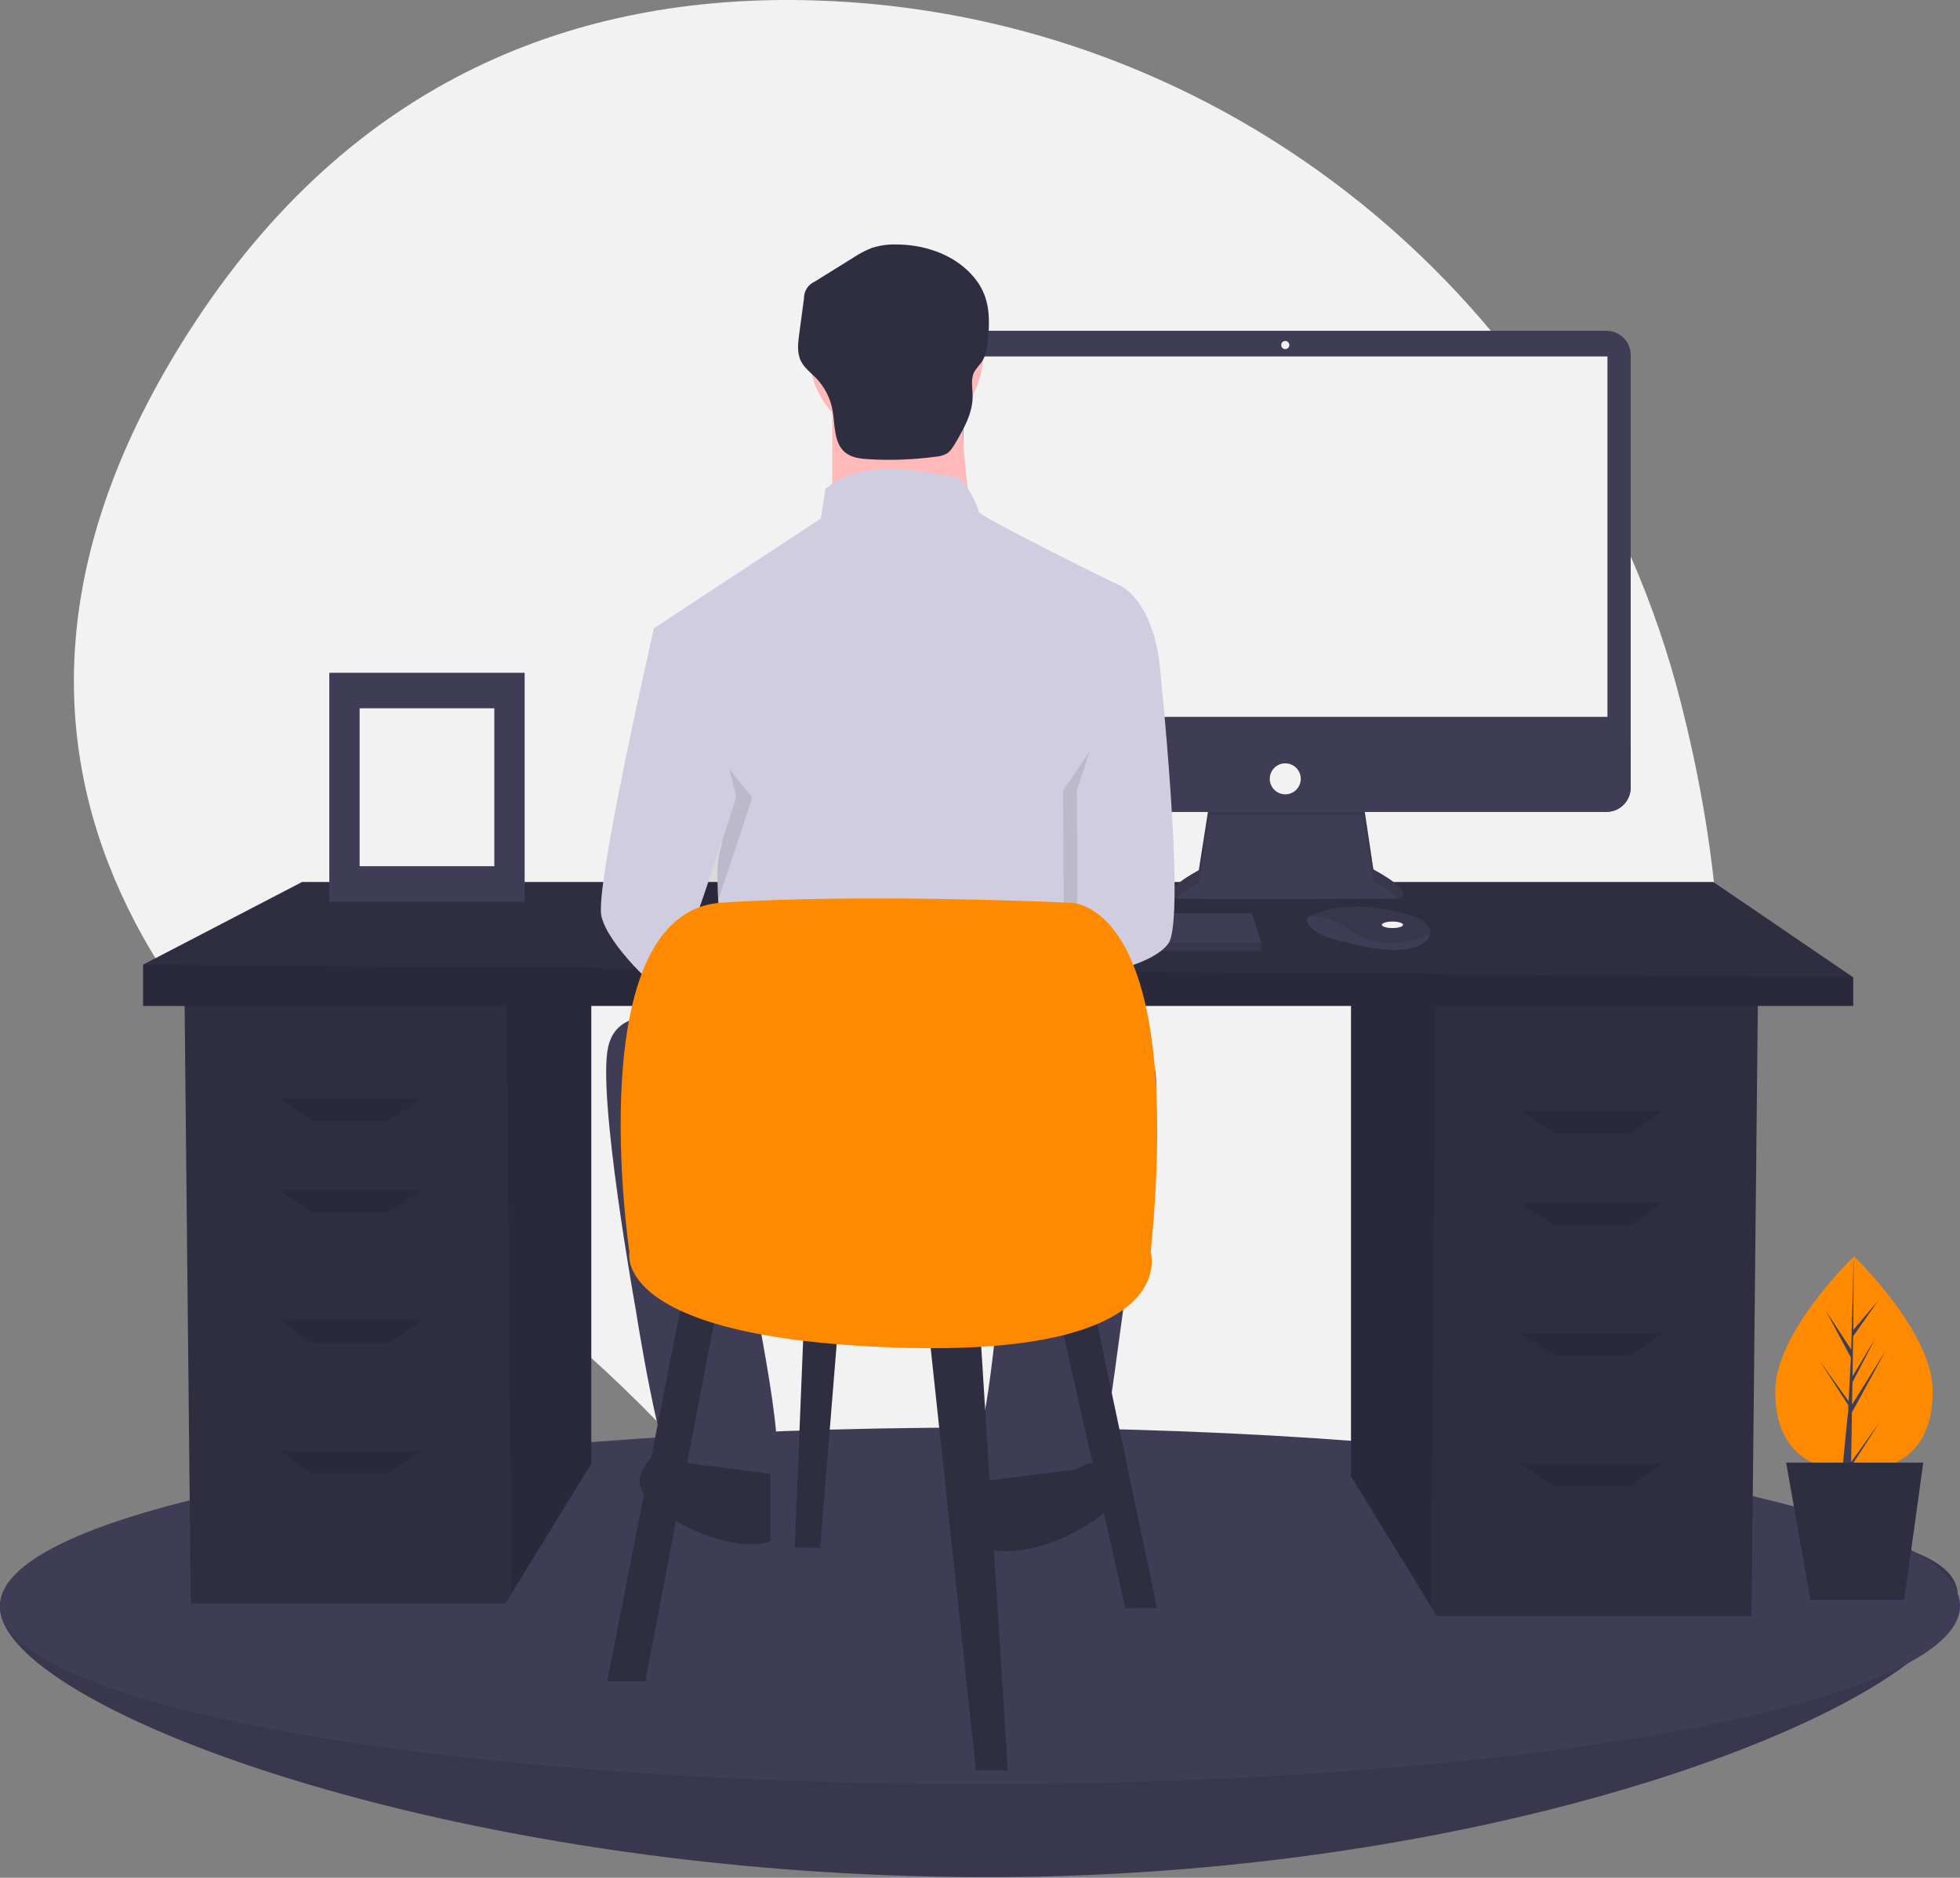 <svg width="863" height="827" viewBox="0 0 863 827" fill="none" xmlns="http://www.w3.org/2000/svg">
<rect x="0" y="0" width="863" height="827" fill="#808080" stroke="none"/>
<g clip-path="url(#clip0_58_664)">
<path d="M740.084 309.387C695.168 132.765 539.968 5.269 357.796 0.156C261.487 -2.548 160.144 29.393 86.358 141.168C-45.541 340.976 94.464 479.05 192.072 544.66C239.228 576.421 281.719 614.612 318.313 658.125C384.244 736.363 511.08 833.584 662.136 681.253C771.622 570.843 770.003 427.034 740.084 309.387Z" fill="#F2F2F2"/>
<path d="M862 702.714C862 746.069 672.811 826.714 434.5 826.714C196.189 826.714 0 751.069 0 707.714C0 664.36 196.189 669.714 434.5 669.714C672.811 669.714 862 659.36 862 702.714Z" fill="#3F3D56"/>
<path opacity="0.1" d="M862 702.714C862 746.069 672.811 826.714 434.5 826.714C196.189 826.714 0 751.069 0 707.714C0 664.36 196.189 669.714 434.5 669.714C672.811 669.714 862 659.36 862 702.714Z" fill="black"/>
<path d="M431.5 785.714C669.811 785.714 863 750.569 863 707.214C863 663.86 669.811 628.714 431.5 628.714C193.189 628.714 0 663.86 0 707.214C0 750.569 193.189 785.714 431.5 785.714Z" fill="#3F3D56"/>
<path d="M594.859 440.238V650.182L629.976 707.413L632.649 711.766H771.212L774.011 440.238H594.859Z" fill="#2F2E41"/>
<path opacity="0.1" d="M594.859 440.238V650.182L629.976 707.413L632.131 440.238H594.859Z" fill="black"/>
<path d="M260.348 434.639V644.583L225.231 701.814L222.558 706.167H83.994L81.195 434.639H260.348Z" fill="#2F2E41"/>
<path opacity="0.1" d="M260.348 434.639V644.583L225.231 701.814L223.075 434.639H260.348Z" fill="black"/>
<path d="M816 430.44V443.037H63V424.842L132.981 388.452H754.416L816 430.44Z" fill="#2F2E41"/>
<path opacity="0.1" d="M816 430.44V443.037H63V424.842L816 430.44Z" fill="black"/>
<path opacity="0.1" d="M170.771 493.424H137.18L123.184 483.626H186.167L170.771 493.424Z" fill="black"/>
<path opacity="0.1" d="M170.771 534.013H137.18L123.184 524.215H186.167L170.771 534.013Z" fill="black"/>
<path opacity="0.1" d="M170.771 591.398H137.18L123.184 581.6H186.167L170.771 591.398Z" fill="black"/>
<path opacity="0.1" d="M170.771 648.782H137.18L123.184 638.985H186.167L170.771 648.782Z" fill="black"/>
<path opacity="0.1" d="M684.435 499.022H718.026L732.022 489.225H669.039L684.435 499.022Z" fill="black"/>
<path opacity="0.1" d="M684.435 539.611H718.026L732.022 529.814H669.039L684.435 539.611Z" fill="black"/>
<path opacity="0.1" d="M684.435 596.996H718.026L732.022 587.199H669.039L684.435 596.996Z" fill="black"/>
<path opacity="0.1" d="M684.435 654.381H718.026L732.022 644.583H669.039L684.435 654.381Z" fill="black"/>
<path d="M532.515 353.427L527.847 383.234C527.847 383.234 504.863 395.444 521.023 395.804C537.184 396.163 613.319 395.804 613.319 395.804C613.319 395.804 628.043 395.804 604.7 382.875L600.031 351.631L532.515 353.427Z" fill="#3F3D56"/>
<path opacity="0.1" d="M517.772 395.48C520.911 392.942 524.285 390.71 527.847 388.812L532.515 359.004L600.031 359.068L604.7 388.452C608.536 390.432 612.152 392.812 615.488 395.551C618.486 394.867 621.763 392.325 604.7 382.875L600.031 351.631L532.515 353.427L527.847 383.234C527.847 383.234 508.533 393.496 517.772 395.48Z" fill="black"/>
<path d="M707.31 145.672H424.519C418.612 145.672 413.824 150.46 413.824 156.367V346.862C413.824 352.768 418.612 357.557 424.519 357.557H707.31C713.216 357.557 718.005 352.768 718.005 346.862V156.367C718.005 150.46 713.216 145.672 707.31 145.672Z" fill="#3F3D56"/>
<path d="M707.77 156.984H424.06V315.718H707.77V156.984Z" fill="#F2F2F2"/>
<path d="M565.915 153.752C566.906 153.752 567.71 152.948 567.71 151.957C567.71 150.965 566.906 150.161 565.915 150.161C564.923 150.161 564.119 150.965 564.119 151.957C564.119 152.948 564.923 153.752 565.915 153.752Z" fill="#F2F2F2"/>
<path d="M718.005 328.288V346.862C718.005 348.266 717.728 349.657 717.191 350.955C716.653 352.252 715.866 353.431 714.872 354.424C713.879 355.418 712.7 356.205 711.403 356.743C710.105 357.28 708.714 357.557 707.31 357.557H424.519C423.114 357.557 421.724 357.28 420.426 356.743C419.128 356.205 417.949 355.418 416.956 354.424C415.963 353.431 415.175 352.252 414.638 350.955C414.101 349.657 413.824 348.266 413.824 346.862V328.288H718.005Z" fill="#3F3D56"/>
<path d="M565.914 349.835C569.683 349.835 572.738 346.78 572.738 343.012C572.738 339.243 569.683 336.189 565.914 336.189C562.146 336.189 559.091 339.243 559.091 343.012C559.091 346.78 562.146 349.835 565.914 349.835Z" fill="#F2F2F2"/>
<path d="M555.281 415.196V418.788H362.071V415.915L362.337 415.196L367.099 402.268H551.331L555.281 415.196Z" fill="#3F3D56"/>
<path d="M629.635 411.681C629.283 413.185 627.954 414.773 624.952 416.274C614.178 421.661 592.272 414.837 592.272 414.837C592.272 414.837 575.393 411.964 575.393 404.423C575.867 404.098 576.361 403.804 576.872 403.543C581.402 401.146 596.42 395.233 623.05 403.793C625.012 404.409 626.764 405.557 628.112 407.11C628.709 407.697 629.159 408.418 629.423 409.212C629.688 410.007 629.761 410.853 629.635 411.681Z" fill="#3F3D56"/>
<path opacity="0.1" d="M629.635 411.681C616.448 416.733 604.694 417.111 592.631 408.732C586.547 404.509 581.02 403.464 576.872 403.543C581.402 401.146 596.42 395.233 623.05 403.793C625.012 404.409 626.764 405.557 628.112 407.11C628.709 407.697 629.158 408.418 629.423 409.212C629.688 410.007 629.76 410.853 629.635 411.681Z" fill="black"/>
<path d="M613.101 408.732C615.68 408.732 617.77 408.089 617.77 407.296C617.77 406.502 615.68 405.859 613.101 405.859C610.523 405.859 608.433 406.502 608.433 407.296C608.433 408.089 610.523 408.732 613.101 408.732Z" fill="#F2F2F2"/>
<path opacity="0.1" d="M555.281 415.196V418.788H362.071V415.915L362.337 415.196H555.281Z" fill="black"/>
<path d="M394.639 194.141C415.762 194.141 432.886 177.018 432.886 155.895C432.886 134.771 415.762 117.648 394.639 117.648C373.516 117.648 356.393 134.771 356.393 155.895C356.393 177.018 373.516 194.141 394.639 194.141Z" fill="#FFB9B9"/>
<path d="M366.457 175.018V235.407H428.859C428.859 235.407 420.808 185.083 424.833 169.985L366.457 175.018Z" fill="#FFB9B9"/>
<path d="M490.256 256.544C490.256 256.544 430.873 227.355 430.873 225.342C430.873 223.329 424.834 210.245 420.808 210.245C416.782 210.245 382.561 199.174 363.438 215.278L361.425 228.362L287.951 276.674L308.081 350.147C308.081 350.147 321.165 364.238 317.139 374.303C313.113 384.368 320.159 435.699 320.159 435.699L478.178 430.667V362.225C478.178 362.225 483.211 346.121 486.23 341.089C489.249 336.057 486.23 320.959 486.23 320.959L510.386 290.764C510.386 290.764 507.366 262.583 490.256 256.544Z" fill="#D0CDE1"/>
<path opacity="0.1" d="M290.467 301.333L294.996 276.674C294.996 276.674 268.828 390.407 271.847 403.491C274.867 416.576 297.009 436.706 300.029 437.712C303.048 438.719 331.23 351.154 331.23 351.154L290.467 301.333Z" fill="black"/>
<path d="M305.061 273.654L287.95 276.673C287.95 276.673 261.782 390.407 264.801 403.491C267.821 416.576 289.963 436.706 292.983 437.712C296.002 438.719 324.184 351.154 324.184 351.154L305.061 273.654Z" fill="#D0CDE1"/>
<path opacity="0.1" d="M495.792 307.371L504.347 290.764C504.347 290.764 516.425 404.498 508.373 415.569C500.321 426.641 468.47 430.784 468.47 430.784L468.113 348.134L495.792 307.371Z" fill="black"/>
<path d="M497.302 277.68L510.386 290.764C510.386 290.764 522.464 404.498 514.412 415.569C506.36 426.641 474.509 430.784 474.509 430.784L474.152 348.134L497.302 277.68Z" fill="#D0CDE1"/>
<path d="M302.042 450.796C302.042 450.796 272.853 439.725 267.821 460.861C262.789 481.998 279.899 576.608 279.899 576.608C279.899 576.608 290.97 648.069 298.016 650.082C305.061 652.095 336.262 653.101 341.295 644.043C346.327 634.984 326.197 542.387 326.197 542.387L442.95 540.374C442.95 540.374 435.905 620.894 431.879 627.939C427.853 634.984 427.853 659.14 431.879 659.14C435.905 659.14 480.191 657.127 483.21 651.088C486.23 645.049 503.34 509.173 503.34 509.173C503.34 509.173 517.431 461.868 501.327 464.887C485.223 467.907 302.042 450.796 302.042 450.796Z" fill="#3F3D56"/>
<path d="M474.152 647.062C474.152 647.062 484.217 640.017 489.249 647.062C494.281 654.108 496.294 662.16 474.152 674.238C452.009 686.316 434.898 683.296 434.898 681.283V652.095L474.152 647.062Z" fill="#2F2E41"/>
<path d="M300.029 644.043C300.029 644.043 289.964 636.997 284.931 644.043C279.899 651.088 277.886 659.14 300.029 671.218C322.171 683.296 339.282 680.277 339.282 678.264V649.075L300.029 644.043Z" fill="#2F2E41"/>
<path d="M394.888 107.669C391.078 107.537 387.275 108.079 383.654 109.27C380.846 110.399 378.164 111.818 375.651 113.504L358.766 124.005C357.332 124.625 356.115 125.656 355.266 126.968C354.418 128.279 353.977 129.813 354 131.375L351.89 147.176C351.357 151.164 350.866 155.429 352.651 159.034C354.141 162.044 356.983 164.103 359.319 166.515C363.058 170.39 365.575 175.28 366.556 180.576C367.764 187.173 366.99 195.118 372.211 199.328C375.038 201.608 378.892 202.039 382.517 202.251C392.431 202.83 402.378 202.447 412.218 201.108C413.782 200.991 415.308 200.564 416.705 199.851C418.48 198.801 419.598 196.948 420.642 195.169C424.413 188.75 428.299 181.92 428.258 174.475C428.238 170.792 427.296 166.837 429.064 163.606C429.999 162.232 431.013 160.915 432.102 159.661C434.291 156.584 434.718 152.631 435.074 148.871C436.214 136.862 435.023 127.724 426.172 119.265C417.91 111.368 406.155 107.742 394.888 107.669Z" fill="#2F2E41"/>
<path d="M300.937 569.703L267.346 740.458H284.141L316.333 572.503L300.937 569.703Z" fill="#2F2E41"/>
<path d="M408.708 583.7L429.703 779.648H443.699L431.102 578.101L408.708 583.7Z" fill="#2F2E41"/>
<path d="M466.093 578.101L495.485 708.267H509.481L481.489 575.302L466.093 578.101Z" fill="#2F2E41"/>
<path d="M354.123 578.101L349.924 681.674H361.121L369.519 578.101H354.123Z" fill="#2F2E41"/>
<path d="M277.143 551.508C277.143 551.508 254.749 401.748 317.732 397.549C380.715 393.35 470.292 397.549 470.292 397.549C470.292 397.549 522.078 393.35 506.682 551.508C506.682 551.508 520.678 597.696 394.712 593.497C268.745 589.298 277.143 551.508 277.143 551.508Z" fill="#FF8A00"/>
<path d="M851 612.665C851 638.78 835.475 647.899 816.324 647.899C797.173 647.899 781.647 638.78 781.647 612.665C781.647 586.55 816.324 553.327 816.324 553.327C816.324 553.327 851 586.55 851 612.665Z" fill="#FF8A00"/>
<path d="M815.416 622.048L830.195 595.009L815.471 618.619L815.631 608.792L825.817 589.229L815.673 606.191L815.96 588.516L826.868 572.942L816.005 585.737L816.185 553.327L815.106 594.394L804.06 577.487L814.972 597.859L813.939 617.599L813.908 617.075L801.123 599.212L813.869 618.926L813.74 621.395L813.717 621.432L813.728 621.635L811.106 647.977H814.609L815.029 645.849L827.744 626.182L815.06 643.904L815.416 622.048Z" fill="#3F3D56"/>
<path d="M838.47 704.549H797.129L786.445 644.163H846.831L838.47 704.549Z" fill="#2F2E41"/>
<path d="M231 296.3H145V397.128H231V296.3Z" fill="#3F3D56"/>
<path d="M217.655 311.946H158.345V381.482H217.655V311.946Z" fill="#F2F2F2"/>
</g>
<defs>
<clipPath id="clip0_58_664">
<rect width="863" height="826.714" fill="white"/>
</clipPath>
</defs>
</svg>
